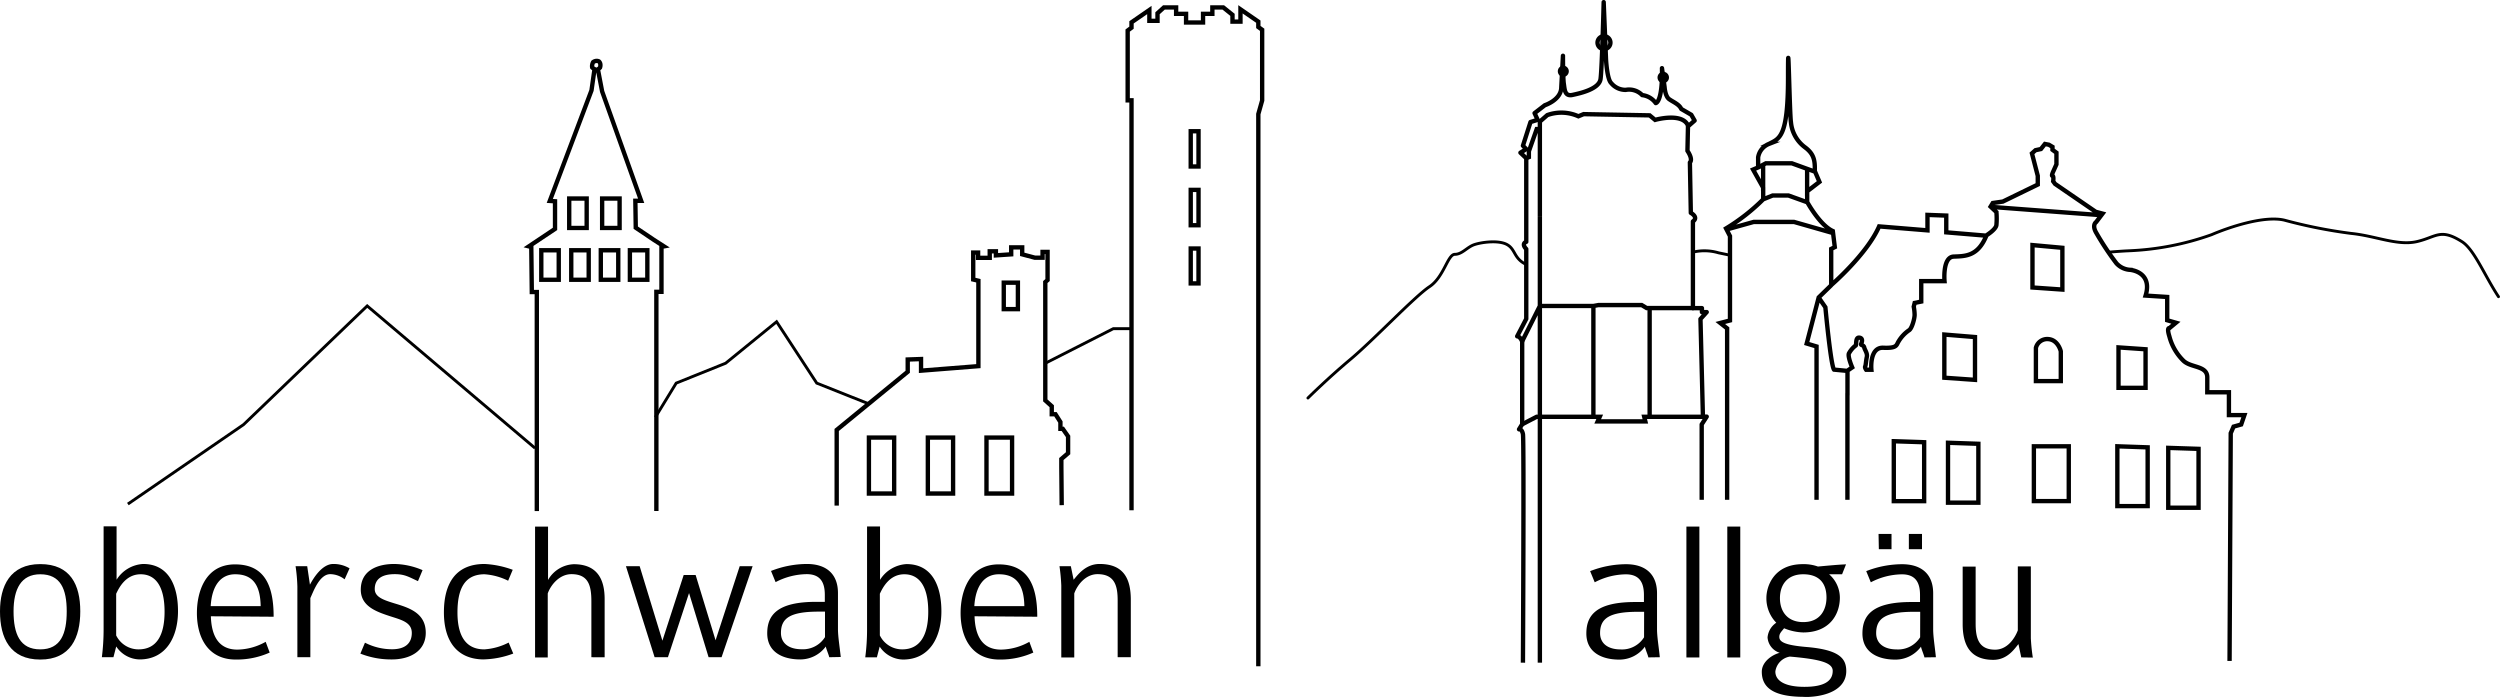 <svg id="Ebene_1" data-name="Ebene 1" xmlns="http://www.w3.org/2000/svg" viewBox="0 0 429.76 119.8"><defs><style>.cls-1,.cls-2,.cls-3,.cls-4,.cls-5{fill:none;stroke:#000;}.cls-1,.cls-4{stroke-width:0.5px;}.cls-2,.cls-3,.cls-5{stroke-width:0.75px;}.cls-3,.cls-4{stroke-miterlimit:10;}.cls-4{stroke-linecap:round;}.cls-5{stroke-linejoin:round;}</style></defs><title>ZentrumOSA_Logo</title><path class="cls-1" d="M99,90.32,70.14,65.87,48.89,86.27,29,99.93m127.18-17.3-8.76-3.49-6.9-10.55-8.76,7.13-8.5,3.42L119.68,85M201.6,69.78h-3.2l-11.68,5.94" transform="translate(-7.02 -13.28)"/><path class="cls-2" d="M223.33,127.81V32.89l.66-2.34V18.4h0l-.66-.48V17l-3.07-2.12V17h-1.37V15.83l-1.58-1.27h-1.88v1.1h-1.6v1.49h-2.92V15.66H209.2v-1.1h-2.1l-1.1,1v1.3h-1.4V15l-3.07,2.12v.92l-.66.49v12h.66V101m-12-.88-.06-6.44V92.19l1.16-1V88.3L189.72,87h-.41V85.83l-.85-1.34h-.64V83.11l-1.11-1V61.77l.39-.35V56.58l-.86,0v1l-1.32,0L182.74,57v-1.2l-1.89,0V57l-2.63.18v-.7h-1.06v1.12l-2,0V56.7h-.84v4.63l.89.21V76.22l-9.86.78V75l-2.29.08v2.11l-12.21,10v13m-31,.93,0-37.67h.88V55.71l.43-.08-1.76-1.13-3.09-2.08-.07-4.62h1L110.53,29l-.73-3.81a1.6,1.6,0,0,0,.36-.28,1.25,1.25,0,0,0,.06-.61.8.8,0,0,0-.25-.47.91.91,0,0,0-.61-.05,1,1,0,0,0-.38.18,1.51,1.51,0,0,0-.16.48,1.24,1.24,0,0,0,0,.43,1.48,1.48,0,0,0,.4.29l-.52,3.66-7.17,19,.9.06v4.75l-4.49,3,.41.1.09,7.75.86,0v37.65" transform="translate(-7.02 -13.28)"/><path class="cls-3" d="M211.71,56h1.34v6h-1.34Zm0-10.08h1.34V52h-1.34Zm0-10.08h1.34v6.06h-1.34Z" transform="translate(-7.02 -13.28)"/><path d="M13.94,112c-3.29,0-4.59,2.53-4.59,6.37s1.06,6.54,4.59,6.54,4.55-2.71,4.55-6.54S17.43,112,13.94,112m0,14.66c-5.21,0-6.92-3.73-6.92-8.29,0-4.32,1.71-8.12,6.92-8.12s6.88,3.6,6.88,8.12-1.68,8.29-6.88,8.29" transform="translate(-7.02 -13.28)"/><path d="M31.21,112c-2.58,0-3.74,2.32-4.22,3.35v7.16a4.28,4.28,0,0,0,3.84,2.4c3.05,0,4.48-2.33,4.48-6.47,0-4.7-1.78-6.44-4.1-6.44M31,126.64A4.93,4.93,0,0,1,27,124.41l-.48,1.85H24.53a38.19,38.19,0,0,0,.3-4.8v-17.7h2.23v9.18a5.76,5.76,0,0,1,4.56-2.71c4.41,0,6,3.77,6,8.12s-2,8.29-6.61,8.29" transform="translate(-7.02 -13.28)"/><path d="M47.45,112c-2.44,0-4,1.88-4.21,5.48h8.59c-.06-3.74-1.44-5.48-4.38-5.48m-4.18,7.22c.1,3.33,1.3,5.73,4.56,5.73a10.17,10.17,0,0,0,4.86-1.34l.69,1.85a13.91,13.91,0,0,1-5.83,1.2c-4.72,0-6.68-3.7-6.68-8,0-3.63,1.44-8.36,6.55-8.36s6.64,3.67,6.64,9Z" transform="translate(-7.02 -13.28)"/><path d="M66.26,112.87a4.06,4.06,0,0,0-2.47-.89c-1.88,0-2.94,3.11-3.42,4.11v10.17H58.14V114.1a29.13,29.13,0,0,0-.31-3.49h2l.47,3.18c.59-1.12,2.09-3.56,4-3.56a5.36,5.36,0,0,1,2.81.75Z" transform="translate(-7.02 -13.28)"/><path d="M74.35,126.64a14.32,14.32,0,0,1-5.38-1l.79-1.88a10.21,10.21,0,0,0,4.66,1.13c2.22,0,3.39-1,3.39-2.81s-1.75-2.23-3.67-2.85c-2.39-.78-5.1-1.71-5.1-4.58,0-3.32,2.87-4.42,5.75-4.42a12.77,12.77,0,0,1,4.87,1.06l-.79,1.89c-1.58-.72-2.26-1.2-4-1.2-2,0-3.43.69-3.43,2.56,0,1.38,1.54,1.89,3.32,2.44,2.47.75,5.45,1.61,5.45,5.07,0,3.22-2.81,4.59-5.82,4.59" transform="translate(-7.02 -13.28)"/><path d="M90.25,126.64c-4.79,0-6.92-3.29-6.92-8.09,0-5.07,2.09-8.32,7-8.32a16.39,16.39,0,0,1,4.83,1l-.79,1.88A10.8,10.8,0,0,0,90.32,112c-3.47,0-4.66,2.56-4.66,6.57,0,3.67,1.19,6.34,4.62,6.34a10.66,10.66,0,0,0,4.18-1.17l.79,1.89a15.39,15.39,0,0,1-5,1" transform="translate(-7.02 -13.28)"/><path d="M108.68,126.26v-9.59c0-2.67-.47-4.69-3.42-4.69-2.16,0-3.63,2-4.08,3.32v11H99v-22.5h2.23v9.18a5.35,5.35,0,0,1,4.42-2.71c4.21,0,5.31,2.81,5.31,6v10Z" transform="translate(-7.02 -13.28)"/><polygon points="124.04 112.98 121.81 112.98 118.45 101.95 114.82 112.98 112.53 112.98 107.6 97.33 109.96 97.33 113.87 110.14 117.53 98.84 119.58 98.84 123.01 110.07 127.16 97.33 129.38 97.33 124.04 112.98"/><path d="M148.84,118.42h-1.06c-4.93,0-6.51,1.12-6.51,3.66,0,1.75,1.31,2.81,3.57,2.81a4.46,4.46,0,0,0,4-2.09Zm.72,7.84c0-.24-.55-1.51-.58-1.85a5.45,5.45,0,0,1-4.38,2.23c-3.16,0-5.69-1.34-5.69-4.49s1.75-5.41,8.39-5.41h1.51v-1.2c0-2.09-.72-3.56-3.12-3.56a11.77,11.77,0,0,0-5.34,1.37l-.79-1.92a16.94,16.94,0,0,1,6.17-1.2c3.22,0,5.34,1.61,5.34,5v6.19c0,1.23.27,2.88.48,4.8Z" transform="translate(-7.02 -13.28)"/><path d="M162.48,112c-2.57,0-3.73,2.32-4.21,3.35v7.16a4.26,4.26,0,0,0,3.84,2.4c3,0,4.48-2.33,4.48-6.47,0-4.7-1.78-6.44-4.11-6.44m-.17,14.66a4.92,4.92,0,0,1-4.07-2.23l-.48,1.85h-2a36.39,36.39,0,0,0,.31-4.8v-17.7h2.23v9.18a5.76,5.76,0,0,1,4.55-2.71c4.42,0,6,3.77,6,8.12s-1.95,8.29-6.61,8.29" transform="translate(-7.02 -13.28)"/><path d="M178.73,112c-2.44,0-4,1.88-4.22,5.48h8.6c-.07-3.74-1.44-5.48-4.38-5.48m-4.18,7.22c.1,3.33,1.3,5.73,4.55,5.73a10.21,10.21,0,0,0,4.87-1.34l.68,1.85a13.87,13.87,0,0,1-5.82,1.2c-4.73,0-6.68-3.7-6.68-8,0-3.63,1.44-8.36,6.54-8.36s6.64,3.67,6.64,9Z" transform="translate(-7.02 -13.28)"/><path d="M199.15,126.26v-9.73c0-2.39-.41-4.55-3.46-4.55-2.06,0-3.5,1.88-4,3.32v11h-2.23V113.93a32,32,0,0,0-.31-3.32h1.95l.48,2.33c.62-.72,2-2.71,4.45-2.71,4.18,0,5.38,2.57,5.38,6.17v9.86Z" transform="translate(-7.02 -13.28)"/><path class="cls-4" d="M298.1,56.61a8.62,8.62,0,0,1,4.34.13l1.73.36m65.34-.47c1.17-.1,2.36-.19,3.5-.24a48,48,0,0,0,14.2-2.77c2.92-1.25,9-3.33,12.52-2.49a85.56,85.56,0,0,0,11.49,2.28c4.18.42,7.94,2.17,11.28,1.4s4-2.35,7.72,0c2.11,1.31,3.89,5.81,6.3,9.47M231.86,81.7s3.34-3.32,7.31-6.65,11.06-10.82,13.57-12.48S255.87,57,257.12,57s2.1-1.25,3.35-1.67,4.17-.82,5.63,0,1.12,2.35,3.21,3.38" transform="translate(-7.02 -13.28)"/><path class="cls-3" d="M371.2,73l4.65.32v6.63H371.2Zm-29.94-2.21,5.27.43v7.36l-5.27-.37Zm15.74,8V73.08a2,2,0,0,1,2.1-1.51c1.73.1,2.18,2.11,2.18,2.11v5.11Zm-.59-16.09V55.41l5.14.47v7.18Zm-7.17-13.86,19,1.43M310.11,46.1V41.55m0,6,1.63-.66h2.73l3.2,1.15m0-1v-4.7m-8.45-.26,1.36-.73h4.46l4,1.45m-15.2,9.93,4.65-1.3h6.93l6.72,1.92m2.47,27.88V77l.81-.56s-.83-1.92-.55-2.43A4.3,4.3,0,0,1,326,72.69c.2,0-.09-1.43.62-1.37s.48.79.34,1.07.42.14.53.62.59,1,.44,1.66-.16,1.38-.27,1.59.16.58.16.58h.9s-.39-3.89,2.05-3.78,2.22-.48,2.64-1.12a6.17,6.17,0,0,1,1.74-1.86c.51-.23,1-2,1-2.68A8.2,8.2,0,0,0,336,66l.16-.65,1.13-.23V61.61h4s-.37-4.14,1.57-4.22,4.14,0,5.61-3.56M319.72,64.52l1.09,1.58s.93,10.07,1.49,10.72l2.3.22m0,22.16V80.88m-2.76-18.59-2.18,2.12-2.06,7.92,1.69.51V99.2m71,27.7.2-39.15.49-1.13,1.31-.37.55-1.61h-2.66V80.71h-3.72V78.16c0-2.06-2.79-1.62-4.09-2.86a9,9,0,0,1-2.42-4.17c-.5-1.62,0-1.44,0-1.44l1.12-.93-1.5-.43v-4l-3.71-.24c1-3.3-1.31-4.24-2.61-4.42a3.42,3.42,0,0,1-2.41-1.13,48,48,0,0,1-3.42-5.16c-.87-1.43-.06-1.93-.06-1.93L368.46,50l-1.17-.31-7-4.8-.32-.44s.13-.93-.12-.93.18-.87.18-.87l.5-1.12v-2l-.68-.5v-.5l-.62-.37-.68-.13-.69.87-.93.2-.61.55,1,3.86v1.5l-6,2.92-1.73.25-.38.62,1,.94a12.94,12.94,0,0,1,0,2.24c-.13.81-1.8,1.81-1.8,1.81l-6.82-.57V50.34l-3.23-.12v2.66l-8.31-.68c-2.1,4.8-8.24,10.09-8.24,10.09V56.07l.62-.31L322.09,53c-2.23-1-4.41-5-4.41-5V46.17l2.11-1.62-.8-1.87c.06-1.93-.19-3-1.8-4.17a6,6,0,0,1-2.3-4.23c-.24-1.5-.5-18-.5-7.66s-1.48,10.46-3.28,11.4a3,3,0,0,0-1.86,2.3v1.74l-.87.37,1.74,3.12v2a33.69,33.69,0,0,1-6.39,5l.68,1.32v14.5l-1.67.43,1.18.93V99.2" transform="translate(-7.02 -13.28)"/><path class="cls-5" d="M268.82,127.2s.2-38.34,0-39.3-.67-.82-.67-.82l.54-.87V72s-.29-.86-.86-.91l1.56-3v-12s-.91-.87,0-1.24V40.48l-1-.95,1-.62-.57-.58,1.3-4.07,1.23-.38-.53-1.15,1.76-1.36s2.83-.91,2.83-3.09l.29-5.41s0,3.88.15,4.83.13,2.19,1.48,1.9,4.58-1,4.83-2.73.54-13.22.54-13.22l.4,9.81s.17,3.46.9,4.11a3.16,3.16,0,0,0,2.5,1.16,3.14,3.14,0,0,1,2.82.9A3.34,3.34,0,0,1,291.65,31s1.19-.08,1.07-6l.45,3.26s.09,1.56.78,2.06,1.72.87,2.09,1.69l1.72,1,.57,1-1.14,1-.09,4.2s1,1.4.42,2l.16,8.66s1.39.74.36,1.48v14.9l1.55,0v.68l.82,0-1.07,1.19.42,16.78h.65l-.86,1.34V99.2" transform="translate(-7.02 -13.28)"/><path class="cls-3" d="M299.89,84.93H289.67l.19.79h-8.19l.35-.79H271.17l-2.49,1.29m0-14.25,3.05-6.09h9.2l.87-.16h7.43l.86.52,8.07,0M293.55,26.6a.61.61,0,0,1-.62.61.6.6,0,0,1-.6-.61.61.61,0,0,1,.6-.61A.62.62,0,0,1,293.55,26.6Zm-9.69-6a1.11,1.11,0,1,1-1.1-1.1A1.11,1.11,0,0,1,283.86,20.6Zm-7.53,4.94a.61.61,0,0,1-.61.6.61.61,0,0,1,0-1.21A.61.61,0,0,1,276.33,25.54Zm14.27,40.7V84.93m-9.67-19.05V84.93m-9.2-19.05V127.2m0-76.73V65.88m0-30.42v15m-2.35-10,.46-.17v-1l1.35-3.83h.54V34.18L273,33.07a7.14,7.14,0,0,1,5.35.2l.9-.37,11.35.21.94.78s4.9-1.4,5.72,1.15" transform="translate(-7.02 -13.28)"/><path d="M289.65,118.45h-1.06c-4.93,0-6.51,1.13-6.51,3.67,0,1.74,1.3,2.8,3.56,2.8a4.46,4.46,0,0,0,4-2.09Zm.72,7.84c0-.24-.55-1.5-.58-1.85a5.44,5.44,0,0,1-4.39,2.23c-3.15,0-5.68-1.33-5.68-4.49s1.74-5.41,8.39-5.41h1.51v-1.2c0-2.09-.72-3.56-3.12-3.56a11.77,11.77,0,0,0-5.34,1.37l-.79-1.92a17.11,17.11,0,0,1,6.17-1.19c3.21,0,5.33,1.6,5.33,5v6.2c0,1.23.28,2.87.48,4.79Z" transform="translate(-7.02 -13.28)"/><rect x="289.9" y="90.52" width="2.23" height="22.5"/><rect x="296.93" y="90.52" width="2.23" height="22.5"/><path d="M317,112c-2.74,0-4,1.82-4,4.11s1.3,4.11,4,4.11C320,120.23,321,118,321,116c0-2.54-1.33-4-4-4m-2.29,14.15a3,3,0,0,0-2.5,2.57c0,1.57,1.6,2.63,5,2.63s4.86-1,4.86-2.74c0-1.37-2-2-7.36-2.46m2.5,6.92c-5.48,0-7.33-1.68-7.33-4.32,0-1.75,1.85-2.95,3.08-3.25a3,3,0,0,1-2.09-2.64,3.39,3.39,0,0,1,1.5-2.53,6,6,0,0,1-1.7-4.29c0-1.81,1.16-5.78,6.26-5.78a7.23,7.23,0,0,1,2.6.41c1.27-.11,3.19-.31,4.83-.38l-.68,1.71h-2.23a5.35,5.35,0,0,1,1.85,4c0,2.92-1.78,6-6.3,6a9.23,9.23,0,0,1-3.29-.72c-.41.55-.82.86-.82,1.47,0,.79.68,1.41,4.66,1.75,5.72.48,6.85,2,6.85,4.14,0,3.12-3.39,4.46-7.19,4.46" transform="translate(-7.02 -13.28)"/><path d="M335.16,105.06h2.26v2.63h-2.26Zm-5.21,0h2.23v2.63H330Zm7.16,13.39h-1.06c-4.93,0-6.51,1.13-6.51,3.67,0,1.74,1.3,2.8,3.56,2.8a4.46,4.46,0,0,0,4-2.09Zm.72,7.84c0-.24-.55-1.5-.58-1.85a5.44,5.44,0,0,1-4.39,2.23c-3.15,0-5.68-1.33-5.68-4.49s1.74-5.41,8.39-5.41h1.51v-1.2c0-2.09-.72-3.56-3.12-3.56a11.77,11.77,0,0,0-5.34,1.37l-.79-1.92a17.1,17.1,0,0,1,6.16-1.19c3.22,0,5.35,1.6,5.35,5v6.2c0,1.23.27,2.87.47,4.79Z" transform="translate(-7.02 -13.28)"/><path d="M354.48,126.29,354,124c-.62.72-1.85,2.71-4.32,2.71-4,0-5.27-2.57-5.27-6.16v-9.87h2.23v9.73c0,2.4.41,4.55,3.35,4.55,2.06,0,3.36-1.89,3.9-3.32v-11h2.24V123a31.87,31.87,0,0,0,.34,3.32Z" transform="translate(-7.02 -13.28)"/><path class="cls-3" d="M379.75,90.27l5.21.17v10.12h-5.21ZM371,90l5.21.18v10.1H371Zm-29.11-.61,5.22.18V99.69h-5.22Zm-9.32-.26,5.22.17V99.43h-5.22Zm24.08.87h6v9.42h-6Z" transform="translate(-7.02 -13.28)"/><path class="cls-2" d="M181,98.12H176.6V88.5H181Zm-10.14,0h-4.34V88.5h4.34Zm-10.13,0h-4.34V88.5h4.34ZM182,66.42h-2.43V61.87H182Zm-63.7-5.05h-3V56.3h3Zm-5,0h-3V56.3h3Zm-5.08,0h-3V56.3h3Zm-5.15,0h-3V56.3h3Zm10.46-8.9h-3V47.41h3Zm-5.66,0h-3V47.41h3Z" transform="translate(-7.02 -13.28)"/></svg>